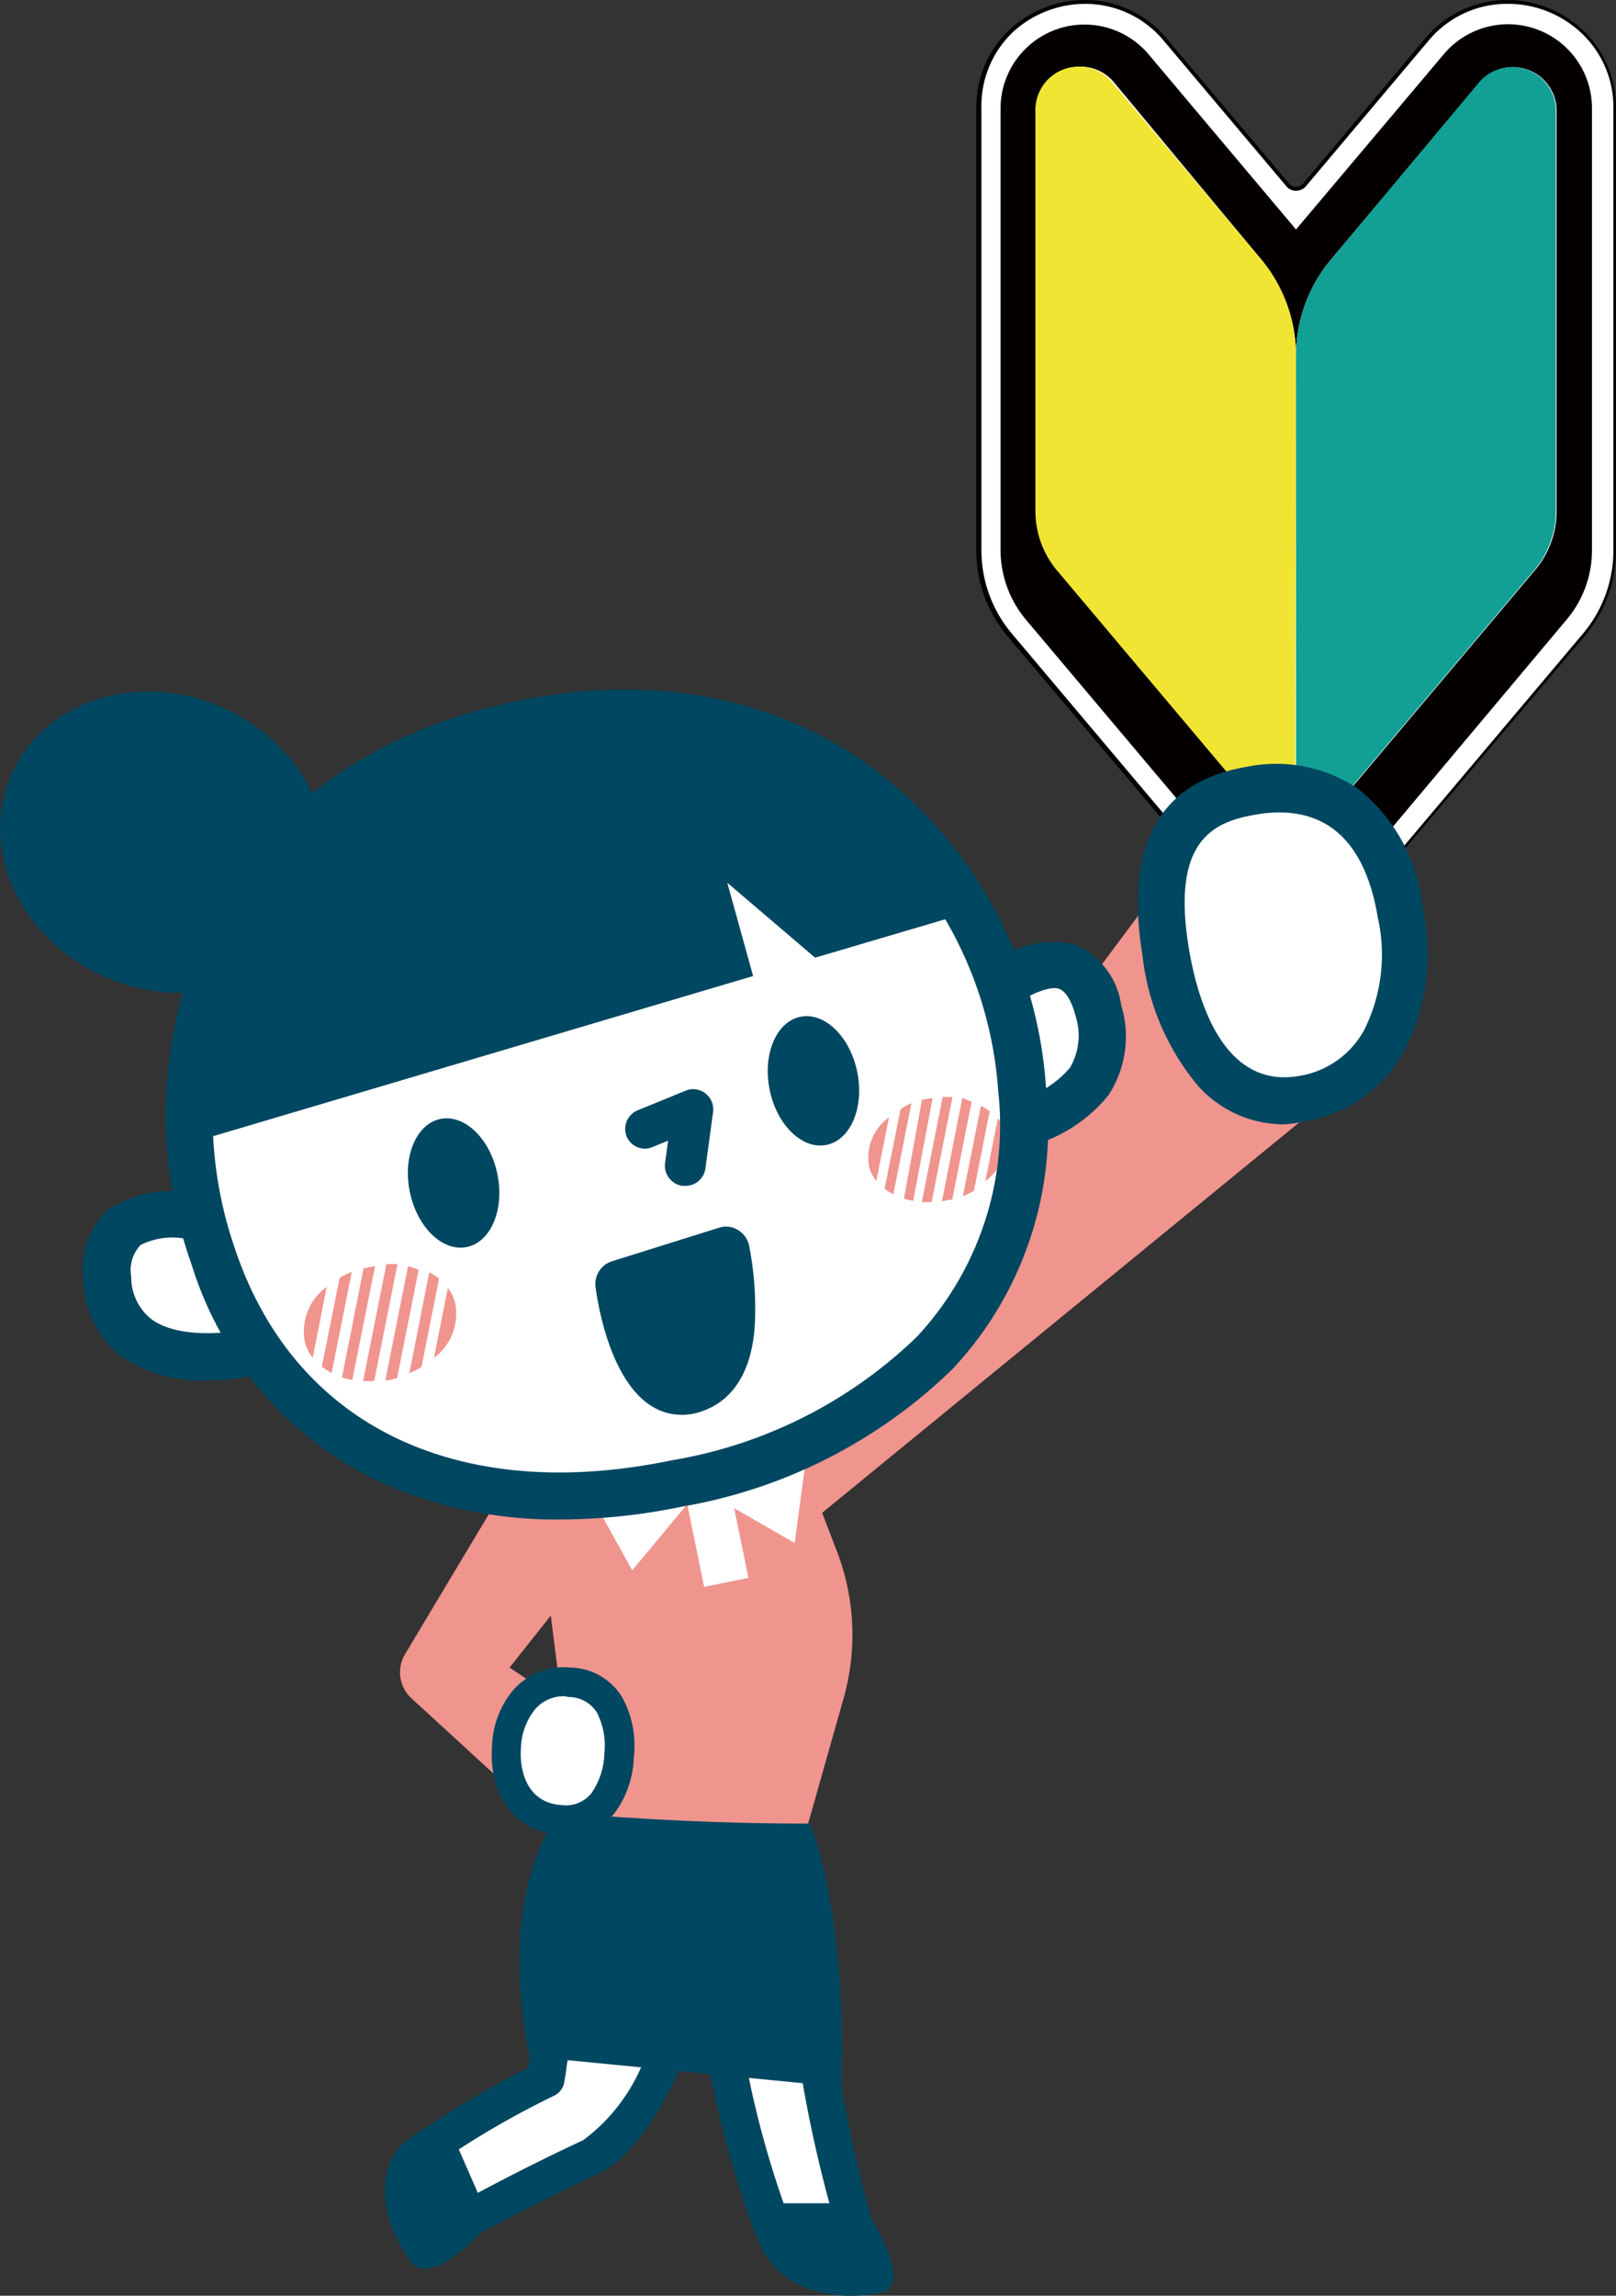 <svg xmlns="http://www.w3.org/2000/svg" viewBox="0 0 62.57 88.84"><rect x="0" y="0" width="62.57" height="88.84" fill="#333333" stroke="none"/><defs><style>.cls-1{fill:#fff;}.cls-2{fill:#040000;}.cls-3{fill:#f1e533;}.cls-4{fill:#12a095;}.cls-5{fill:#f0948e;}.cls-6{fill:#004761;}</style></defs><g id="レイヤー_2" data-name="レイヤー 2"><g id="Isolation_Mode" data-name="Isolation Mode"><path class="cls-1" d="M39.06,24.56a5.11,5.11,0,0,1-1.19-3.26V4.19a4.05,4.05,0,0,1,1.29-3A4.25,4.25,0,0,1,42,.08a4.05,4.05,0,0,1,3.12,1.46l4.72,5.61a.42.42,0,0,0,.66,0l4.73-5.61A4,4,0,0,1,58.35.08,4.21,4.21,0,0,1,61.2,1.19a4,4,0,0,1,1.29,3V21.3a5.05,5.05,0,0,1-1.19,3.26L51.67,36a1.94,1.94,0,0,1-3,0Z"/><path class="cls-2" d="M50.18,36.76h0A2,2,0,0,1,48.64,36L39,24.61A5.15,5.15,0,0,1,37.8,21.3V4.19a4.13,4.13,0,0,1,1.31-3.06A4.32,4.32,0,0,1,42,0a4.09,4.09,0,0,1,3.17,1.49L49.91,7.1a.37.37,0,0,0,.27.13.37.37,0,0,0,.28-.13l4.72-5.61A4.12,4.12,0,0,1,58.35,0a4.29,4.29,0,0,1,2.91,1.14,4.12,4.12,0,0,1,1.31,3.05V21.3a5.15,5.15,0,0,1-1.21,3.31L51.73,36A2.05,2.05,0,0,1,50.18,36.76ZM42,.15a4.14,4.14,0,0,0-2.79,1.1A3.94,3.94,0,0,0,38,4.19V21.3a5,5,0,0,0,1.17,3.21l9.64,11.43a1.84,1.84,0,0,0,1.42.66,1.88,1.88,0,0,0,1.43-.66l9.64-11.43a5,5,0,0,0,1.17-3.21V4.19a3.94,3.94,0,0,0-1.27-2.94,4.14,4.14,0,0,0-2.8-1.1A3.94,3.94,0,0,0,55.3,1.59L50.57,7.2a.48.48,0,0,1-.39.18.46.46,0,0,1-.38-.18L45.07,1.59A3.94,3.94,0,0,0,42,.15Z"/><path class="cls-2" d="M55.9,2.1,50.18,8.88,44.47,2.1a3.25,3.25,0,0,0-5.73,2.09V21.3a4.21,4.21,0,0,0,1,2.7l9.87,11.71a.94.94,0,0,0,.28.21V32.64L41,22.08a3.58,3.58,0,0,1-.84-2.3V4.31a1.68,1.68,0,0,1,3-1.09L48.8,10a5.84,5.84,0,0,1,1.38,3.78A5.8,5.8,0,0,1,51.57,10l5.7-6.78a1.69,1.69,0,0,1,3,1.09V19.78a3.53,3.53,0,0,1-.85,2.3l-8.9,10.56v3.28a.86.86,0,0,0,.29-.21L60.64,24a4.16,4.16,0,0,0,1-2.7V4.19A3.25,3.25,0,0,0,55.9,2.1Z"/><path class="cls-3" d="M50.18,13.78h0A5.84,5.84,0,0,0,48.8,10L43.09,3.22a1.68,1.68,0,0,0-3,1.09V19.78a3.58,3.58,0,0,0,.84,2.3l8.9,10.56v3.28a.85.85,0,0,0,.31.06Z"/><path class="cls-4" d="M59.39,22.08a3.53,3.53,0,0,0,.85-2.3V4.31a1.69,1.69,0,0,0-3-1.09L51.57,10a5.8,5.8,0,0,0-1.39,3.78h0V36a.78.78,0,0,0,.31-.06V32.64Z"/><path class="cls-5" d="M22.15,57.69l-2.8.2L15.69,64a1.37,1.37,0,0,0,.25,1.73L20,69.45l1.57-3.69-1.84-1.23,3.42-4.31Z"/><polygon class="cls-5" points="27.4 57.78 44.58 34.75 51.18 42.72 29.56 60.4 27.4 57.78"/><path class="cls-1" d="M54.25,35.37c.68,4.07-1.12,6.72-3.82,7.17S45.82,41,45.14,36.9s.61-5.82,3.3-6.27S53.57,31.31,54.25,35.37Z"/><path class="cls-6" d="M49.71,43.51A4.47,4.47,0,0,1,46.37,42a9.5,9.5,0,0,1-2.13-5c-.71-4.29.65-6.75,4-7.32a5.69,5.69,0,0,1,4.34.84,6.8,6.8,0,0,1,2.52,4.65,8.33,8.33,0,0,1-.75,5.55,5.37,5.37,0,0,1-3.82,2.67A5.27,5.27,0,0,1,49.71,43.51Zm-.18-12.07a5.23,5.23,0,0,0-.94.09c-1.73.29-3.24,1.12-2.55,5.22.34,2,1.34,5.38,4.24,4.89a3.5,3.5,0,0,0,2.54-1.78,6.53,6.53,0,0,0,.53-4.34C52.9,32.81,51.61,31.44,49.53,31.44Z"/><path class="cls-5" d="M31.12,71.17l-9.43-.34.14-1.06a12.63,12.63,0,0,0,0-3.25L20.48,55.8l10-.78,1.92,5a9,9,0,0,1,.28,5.64Z"/><path class="cls-1" d="M22.05,65.1c-1.48-.09-2.34,1.05-2.44,2.52s.61,2.72,2.09,2.82,2.18-1.06,2.27-2.53S23.52,65.2,22.05,65.1Z"/><path class="cls-6" d="M21.87,71h-.21c-1.69-.11-2.74-1.49-2.61-3.42a3.56,3.56,0,0,1,.84-2.2,2.61,2.61,0,0,1,2.2-.85,2.4,2.4,0,0,1,2,1.15A3.89,3.89,0,0,1,24.54,68a3.83,3.83,0,0,1-.75,2.17A2.36,2.36,0,0,1,21.87,71Zm0-5.36a1.47,1.47,0,0,0-1.14.49,2.51,2.51,0,0,0-.56,1.51c-.07,1,.31,2.13,1.56,2.21a1.26,1.26,0,0,0,1.17-.46,2.81,2.81,0,0,0,.5-1.54,2.77,2.77,0,0,0-.29-1.58A1.29,1.29,0,0,0,22,65.67Z"/><path class="cls-1" d="M18,85.94,16.72,83a36.42,36.42,0,0,1,4.4-2.54c.09-.64.17-1.16.24-1.69l4.68.08C25.26,81,24,82.94,22.89,83.46,21.51,84.12,19.5,85.11,18,85.94Z"/><path class="cls-6" d="M18,86.66a.93.93,0,0,1-.23,0,.73.73,0,0,1-.42-.39l-1.28-2.94a.71.71,0,0,1,.26-.88A37.79,37.79,0,0,1,20.47,80l0-.14c.06-.42.11-.78.16-1.16a.72.72,0,0,1,.72-.63l4.68.08a.75.75,0,0,1,.58.31.71.71,0,0,1,.08.65c-.87,2.44-2.25,4.41-3.51,5s-3.36,1.63-4.85,2.46A.73.73,0,0,1,18,86.66Zm-.38-3.39.73,1.67c1.39-.75,3-1.55,4.23-2.12A7,7,0,0,0,25,79.55l-3-.06c0,.18-.05.37-.07.55s-.05.34-.08.52a.7.7,0,0,1-.4.54A34.43,34.43,0,0,0,17.62,83.27Z"/><path class="cls-6" d="M19,86s-2.3,2.7-3.13,1.48c-1.5-2.2-1.07-4,0-4.75A6,6,0,0,1,17.25,82Z"/><path class="cls-1" d="M33.1,86.14H29.89a37.87,37.87,0,0,1-1.8-6.71h3.57A48.28,48.28,0,0,0,33.1,86.14Z"/><path class="cls-6" d="M33.1,86.86H29.89a.71.71,0,0,1-.67-.47,38.85,38.85,0,0,1-1.84-6.84.73.73,0,0,1,.7-.84h3.58a.72.72,0,0,1,.71.63A46,46,0,0,0,33.79,86a.74.74,0,0,1-.12.63A.75.75,0,0,1,33.1,86.86Zm-2.7-1.43h1.76A50.81,50.81,0,0,1,31,80.14H28.94A37.63,37.63,0,0,0,30.4,85.43Z"/><path class="cls-6" d="M33.39,85.26s2.13,3.19.73,3.46c-2.53.5-4.22-.62-4.7-1.88A6.06,6.06,0,0,1,29,85.26Z"/><path class="cls-6" d="M31.38,70.57c1.53,4.29,1.19,10.19,1.19,10.19L20.51,79.58s-1.44-5.85,1.16-9.44C24.87,70.42,28.11,70.57,31.38,70.57Z"/><polygon class="cls-1" points="22.85 57.83 24.48 60.77 27.23 57.46 22.85 57.83"/><polygon class="cls-1" points="31.21 56.43 30.77 59.71 26.94 57.51 31.21 56.43"/><rect class="cls-1" x="26.56" y="56.67" width="1.75" height="4.75" transform="matrix(0.98, -0.2, 0.2, 0.98, -11.05, 6.53)"/><path class="cls-1" d="M39.59,42.15c.65,8.57-5.25,13.57-13.35,15.25s-15.33-1-18-8.75C5.57,40.6,8.55,30.43,20.15,28S39,33.69,39.59,42.15Z"/><path class="cls-1" d="M10,52.28s-5.6,1.41-5.84-2.82C4,46.14,7.68,47.13,7.68,47.13Z"/><path class="cls-1" d="M39,43.59s4.47-.59,3.49-4.51C41.72,35.85,39,38,39,38Z"/><path class="cls-5" d="M15.39,48.92a3.08,3.08,0,0,0-.43,0l-.9,4.52a3.08,3.08,0,0,0,.43,0Z"/><path class="cls-5" d="M14.52,49a2.29,2.29,0,0,0-.34.07l-.1,0-.84,4.23a2.6,2.6,0,0,0,.4.1Z"/><path class="cls-5" d="M13.15,49.45l-.69,3.44a3,3,0,0,0,.38.24l.78-3.91A3.42,3.42,0,0,0,13.15,49.45Z"/><path class="cls-5" d="M15.8,49l-.88,4.41c.11,0,.22,0,.33-.06l.12,0,.84-4.21A2.73,2.73,0,0,0,15.8,49Z"/><path class="cls-5" d="M16.8,52.55a2.14,2.14,0,0,0,.83-2.1,1.56,1.56,0,0,0-.29-.61Z"/><path class="cls-5" d="M17,49.48a2,2,0,0,0-.38-.24l-.77,3.9a3.45,3.45,0,0,0,.47-.24Z"/><path class="cls-5" d="M12.65,49.8a2.12,2.12,0,0,0-.85,2.11,1.55,1.55,0,0,0,.31.63Z"/><path class="cls-5" d="M36.88,42.45H36.5l-.81,4.07h.38Z"/><path class="cls-5" d="M36.11,42.49a1.55,1.55,0,0,0-.31.06l-.1,0L35,46.38a2.11,2.11,0,0,0,.36.09Z"/><path class="cls-5" d="M34.87,42.92,34.25,46a1.94,1.94,0,0,0,.34.21l.7-3.52A2.74,2.74,0,0,0,34.87,42.92Z"/><path class="cls-5" d="M37.26,42.49l-.79,4,.29-.06.11,0,.75-3.79Z"/><path class="cls-5" d="M38.15,45.71a1.9,1.9,0,0,0,.75-1.88,1.6,1.6,0,0,0-.26-.56Z"/><path class="cls-5" d="M38.32,43a2.39,2.39,0,0,0-.34-.21l-.7,3.5a3.42,3.42,0,0,0,.43-.21Z"/><path class="cls-5" d="M34.42,43.24a1.91,1.91,0,0,0-.77,1.9,1.48,1.48,0,0,0,.28.56Z"/><ellipse class="cls-6" cx="6.33" cy="32.59" rx="5.69" ry="6.45" transform="translate(-25.94 24.79) rotate(-65.42)"/><path class="cls-6" d="M21.74,58.8a16.63,16.63,0,0,1-6.91-1.4,13.79,13.79,0,0,1-7.41-8.46A17.25,17.25,0,0,1,8.53,34.88c2.29-4,6.24-6.66,11.43-7.74,6.75-1.4,11.35.7,14,2.71A16.83,16.83,0,0,1,40.5,42.08h0A13.69,13.69,0,0,1,36.86,53,19.82,19.82,0,0,1,26.42,58.3,23.38,23.38,0,0,1,21.74,58.8ZM24.2,28.51a18.74,18.74,0,0,0-3.87.41c-4.67,1-8.2,3.34-10.22,6.86a15.62,15.62,0,0,0-1,12.58c2.3,6.82,8.62,9.87,16.9,8.15a17.87,17.87,0,0,0,9.49-4.78,12,12,0,0,0,3.15-9.51A15.25,15.25,0,0,0,32.88,31.3,14.16,14.16,0,0,0,24.2,28.51Z"/><ellipse class="cls-6" cx="17.56" cy="45.78" rx="1.73" ry="2.53" transform="translate(-8.93 4.52) rotate(-11.72)"/><ellipse class="cls-6" cx="31.6" cy="41.69" rx="1.73" ry="2.53" transform="matrix(0.98, -0.2, 0.2, 0.98, -7.81, 7.29)"/><path class="cls-6" d="M8,53.42a5.54,5.54,0,0,1-3.27-.9,3.85,3.85,0,0,1-1.5-3,3.08,3.08,0,0,1,1-2.74,4.42,4.42,0,0,1,3.63-.51L7.44,48a2.73,2.73,0,0,0-2,.18,1.42,1.42,0,0,0-.36,1.22,2.08,2.08,0,0,0,.77,1.64c1.1.82,3.22.53,3.94.35l.45,1.77A10.23,10.23,0,0,1,8,53.42Z"/><path class="cls-6" d="M39.16,44.49l-.24-1.8.12.9-.12-.9a4.1,4.1,0,0,0,2.5-1.36,2.46,2.46,0,0,0,.23-2c-.09-.34-.29-.95-.66-1.07s-1.19.28-1.41.45l-1.12-1.43a3.67,3.67,0,0,1,3.13-.74,3,3,0,0,1,1.82,2.35,4.16,4.16,0,0,1-.49,3.49A5.84,5.84,0,0,1,39.16,44.49Z"/><path class="cls-6" d="M26.53,45.89h-.11a.79.79,0,0,1-.67-.88l.12-.87-.61.25a.76.76,0,0,1-1-.42.78.78,0,0,1,.42-1l1.86-.76a.76.76,0,0,1,.77.1.78.78,0,0,1,.3.72l-.3,2.21A.78.78,0,0,1,26.53,45.89Z"/><path class="cls-6" d="M31.56,37.06l6-1.77c-3-5.33-9.06-9-17.37-7.26C10.61,30,6.9,37.24,7.4,44.22l21.76-6.45-1-3.61Z"/><path class="cls-6" d="M24,49.7s.64,4.85,2.93,4.06,1.22-5.36,1.22-5.36Z"/><path class="cls-6" d="M26.39,54.75a2.19,2.19,0,0,1-1.15-.33c-1.63-1-2.1-4-2.18-4.61a.92.92,0,0,1,.63-1l4.15-1.3a.87.87,0,0,1,.72.08.94.94,0,0,1,.44.59,12.55,12.55,0,0,1,.24,2.6c0,2.58-1.14,3.5-2,3.81A2.29,2.29,0,0,1,26.39,54.75ZM25,50.32a4.71,4.71,0,0,0,1.19,2.55.41.41,0,0,0,.4,0c.85-.3.92-2,.78-3.32Zm-1-.62h0Z"/></g></g></svg>